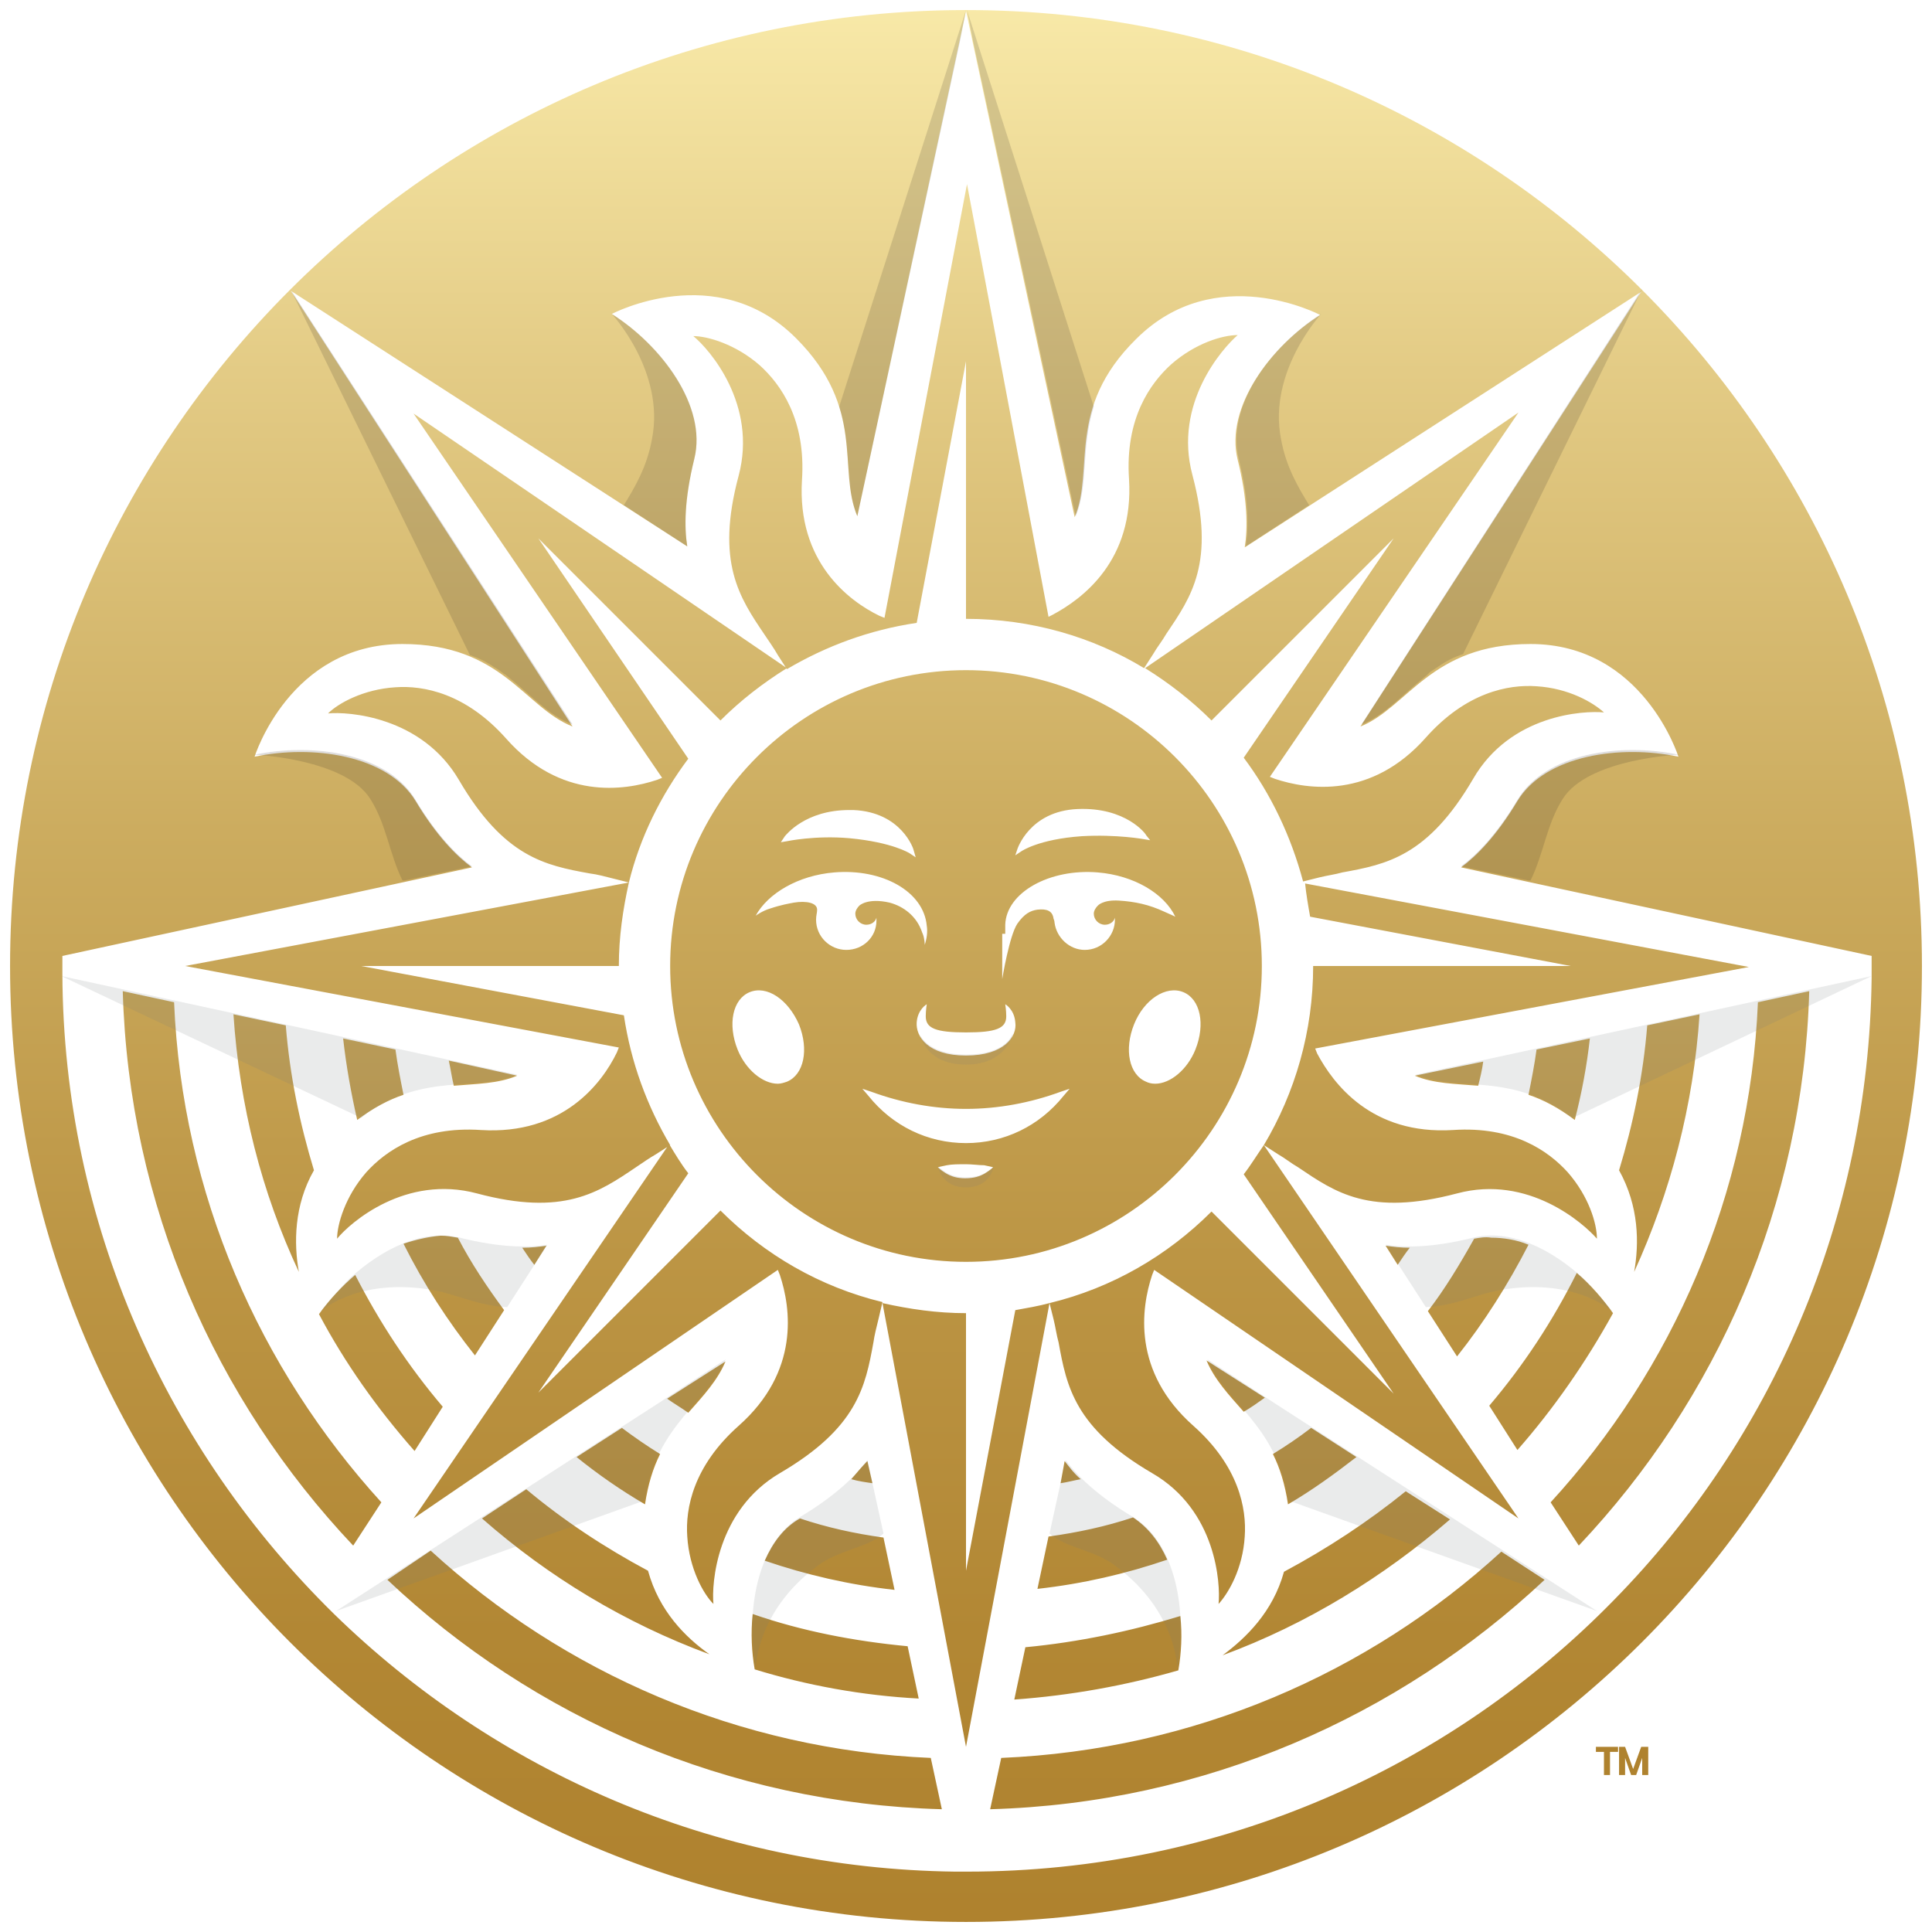 <?xml version="1.0" encoding="utf-8"?>
<!-- Generator: Adobe Illustrator 22.1.0, SVG Export Plug-In . SVG Version: 6.00 Build 0)  -->
<svg version="1.1" id="Layer_1" xmlns="http://www.w3.org/2000/svg" xmlns:xlink="http://www.w3.org/1999/xlink" x="0px" y="0px"
	 width="40" height="40" viewBox="0 0 192 192" style="enable-background:new 0 0 192 192;" xml:space="preserve">
<style type="text/css">
	.st0{fill:url(#SVGID_1_);}
	.st1{opacity:0.15;fill:#231F20;}
	.st2{opacity:0.15;fill:#77787B;}
	.st3{opacity:0.15;}
	.st4{fill:#77787B;}
	.st5{fill:#AF822E;}
</style>
<g>
	<linearGradient id="SVGID_1_" gradientUnits="userSpaceOnUse" x1="96" y1="191.015" x2="96" y2="0.557">
		<stop  offset="0" style="stop-color:#AF822E"/>
		<stop  offset="0.15" style="stop-color:#B28734"/>
		<stop  offset="0.347" style="stop-color:#BC9544"/>
		<stop  offset="0.569" style="stop-color:#CCAC5F"/>
		<stop  offset="0.809" style="stop-color:#E3CB85"/>
		<stop  offset="1" style="stop-color:#F8E9A8"/>
	</linearGradient>
	<path class="st0" d="M75,165.9c5.2,1.6,10.7,2.6,16.3,2.9l-1.1-5.2c-5.3-0.5-10.5-1.5-15.4-3.2C74.6,162.3,74.7,164.2,75,165.9
		 M101.9,163.7l-1.1,5.2c5.6-0.4,11.1-1.4,16.3-2.9c0.3-1.7,0.4-3.6,0.2-5.4C112.4,162.1,107.2,163.2,101.9,163.7 M38.5,157
		c14.5,13.7,33.8,22.2,55.1,22.8l-1.1-5.1c-19.1-0.8-36.5-8.5-49.7-20.6L38.5,157z M99.5,174.7l-1.1,5.1
		c21.3-0.6,40.6-9.2,55.1-22.8l-4.3-2.8C136,166.3,118.6,173.9,99.5,174.7 M76,155.1c4.1,1.4,8.4,2.4,12.9,2.9l-1.1-5.2
		c-2.9-0.4-5.6-1-8.3-1.9C77.9,151.8,76.8,153.3,76,155.1 M104.2,152.7l-1.1,5.2c4.5-0.5,8.8-1.5,12.9-2.9c-0.8-1.8-1.9-3.2-3.4-4.2
		C109.9,151.7,107.1,152.3,104.2,152.7 M47.9,150.9c6.6,5.8,14.2,10.4,22.6,13.5c-2.4-1.7-5-4.3-6.1-8.3c-4.3-2.3-8.4-5-12.1-8.1
		L47.9,150.9z M127.6,156.2c-1.1,4-3.8,6.6-6.1,8.3c8.4-3.1,16-7.8,22.6-13.5l-4.4-2.8C136,151.2,131.9,153.9,127.6,156.2 M84.6,147
		c0.7,0.2,1.4,0.3,2.1,0.4l-0.5-2.2C85.7,145.7,85.2,146.3,84.6,147 M105.4,147.4c0.7-0.1,1.4-0.3,2-0.4c-0.7-0.6-1.2-1.3-1.6-1.8
		L105.4,147.4z M57.3,144.8c2.1,1.7,4.4,3.3,6.8,4.7c0.3-2,0.8-3.6,1.5-5c-1.3-0.8-2.6-1.7-3.8-2.6L57.3,144.8z M126.5,144.5
		c0.7,1.4,1.2,3,1.5,5c2.4-1.4,4.6-3,6.8-4.7l-4.5-2.9C129,142.9,127.8,143.7,126.5,144.5 M66.3,139c0.7,0.5,1.4,0.9,2.1,1.4
		c1.5-1.7,2.9-3.2,3.7-5.1L66.3,139z M123.6,140.3c0.7-0.4,1.4-0.9,2.1-1.4l-5.8-3.7C120.7,137.1,122.1,138.6,123.6,140.3
		 M100.9,130.2L96,156.1v-25.6h0c-2.9,0-5.6-0.4-8.3-1l8.3,44.1l8.3-44.1C103.2,129.8,102,130,100.9,130.2 M31.7,130.6
		c2.6,4.9,5.8,9.4,9.5,13.6l2.8-4.4c-3.4-4-6.3-8.4-8.7-13.1C34,127.8,32.7,129.2,31.7,130.6 M148,139.7l2.8,4.4
		c3.6-4.1,6.8-8.7,9.5-13.6c-1-1.4-2.2-2.8-3.6-4C154.3,131.3,151.4,135.7,148,139.7 M51.9,124c0.4,0.6,0.8,1.2,1.2,1.7l1.2-1.9
		C53.6,123.9,52.8,124,51.9,124 M138.9,125.7c0.4-0.6,0.8-1.2,1.2-1.7c-0.9,0-1.7-0.1-2.4-0.2L138.9,125.7z M40.1,123.6
		c2,4,4.4,7.7,7.1,11.1l2.9-4.5c-1.7-2.3-3.3-4.7-4.6-7.2c-0.6-0.1-1.1-0.2-1.7-0.2C42.6,122.9,41.3,123.2,40.1,123.6 M146.5,123.1
		c-1.4,2.5-2.9,5-4.6,7.2l2.9,4.5c2.7-3.4,5.1-7.2,7.1-11.1c-1.2-0.5-2.5-0.7-3.7-0.7C147.6,122.9,147.1,123,146.5,123.1
		 M123.6,116.7l14.9,21.8l-18.1-18.1c-4.4,4.4-9.9,7.6-16.1,9.1l0.4,1.6c0.2,0.8,0.3,1.6,0.5,2.3c0.8,4.4,1.6,8.5,9.3,13
		c6.4,3.7,6.8,11,6.6,13c1-1.1,2.4-3.5,2.6-6.7c0.2-2.8-0.6-7-5.1-11c-6.1-5.4-5.2-11.7-4.1-15l0.2-0.5l36.2,24.7l-25.3-37.1
		C124.9,114.8,124.3,115.8,123.6,116.7 M41.1,150.9l36.2-24.7l0.2,0.5c1.1,3.3,2,9.6-4.1,15c-4.5,4-5.3,8.2-5.1,11
		c0.2,3.2,1.6,5.7,2.6,6.7c-0.2-2,0.3-9.3,6.6-13c7.7-4.5,8.5-8.6,9.3-13c0.1-0.7,0.3-1.5,0.5-2.3l0.4-1.7
		c-6.2-1.5-11.7-4.7-16.1-9.1l-18.1,18.1l14.9-21.8c-0.7-0.9-1.3-1.9-1.9-2.9L41.1,150.9z M45.1,107.9c2.3-0.2,4.4-0.2,6.3-1
		l-6.8-1.5C44.8,106.3,44.9,107.1,45.1,107.9 M140.6,106.9c1.9,0.8,4,0.8,6.3,1c0.2-0.8,0.4-1.6,0.5-2.4L140.6,106.9z M152.7,104.3
		c-0.2,1.5-0.5,3-0.8,4.5c1.5,0.5,3,1.3,4.6,2.5c0.7-2.7,1.2-5.4,1.5-8.1L152.7,104.3z M35.5,111.3c1.6-1.2,3.1-2,4.6-2.5
		c-0.3-1.5-0.6-3-0.8-4.5l-5.2-1.1C34.4,105.9,34.9,108.7,35.5,111.3 M29.7,126.4c-0.5-2.8-0.5-6.6,1.5-10.1
		c-1.4-4.6-2.4-9.4-2.8-14.4l-5.2-1.1C23.8,109.9,26,118.5,29.7,126.4 M163.7,101.9c-0.4,5-1.4,9.8-2.8,14.4c2,3.6,2,7.3,1.5,10.1
		c3.6-7.9,5.9-16.5,6.5-25.6L163.7,101.9z M35.1,153.6l2.8-4.3C25.8,136,18.1,118.7,17.3,99.6l-5.1-1.1
		C12.8,119.8,21.4,139.1,35.1,153.6 M174.7,99.6c-0.8,19.1-8.5,36.5-20.6,49.7l2.8,4.3c13.7-14.5,22.3-33.8,22.9-55.1L174.7,99.6z
		 M130.2,91.1l25.9,4.9h-25.6v0c0,6.5-1.8,12.6-4.9,17.8l1.4,0.9c0.7,0.4,1.3,0.9,2,1.3c3.7,2.5,7.1,4.9,15.8,2.6
		c7.1-1.9,12.6,3,13.9,4.5c0-1.5-0.8-4.2-2.9-6.6c-1.9-2.1-5.4-4.6-11.4-4.2c-8.1,0.5-11.9-4.6-13.5-7.6l-0.2-0.5l43.1-8.1
		l-44.1-8.3C129.8,88.8,130,90,130.2,91.1 M18.4,96l43.1,8.1l-0.2,0.5c-1.5,3.1-5.4,8.2-13.5,7.7c-6-0.4-9.5,2.1-11.4,4.2
		c-2.1,2.4-2.9,5.2-2.9,6.6c1.3-1.6,6.8-6.4,13.9-4.5c8.6,2.3,12.1-0.1,15.8-2.6c0.6-0.4,1.3-0.9,2-1.3l1.4-0.9
		c-2.3-3.9-3.9-8.2-4.6-12.9L35.9,96h25.6v0c0-2.9,0.4-5.6,1-8.3L18.4,96z M94,116.6c-0.5-0.3-0.8-0.6-0.8-0.6s0.4-0.1,0.9-0.2
		c0.5-0.1,1.2-0.1,1.9-0.1c0.6,0,1.3,0.1,1.8,0.1c0.5,0.1,0.9,0.2,0.9,0.2s-0.3,0.3-0.8,0.6c-0.5,0.3-1.1,0.5-2,0.5
		C95.1,117.1,94.5,116.9,94,116.6 M105.4,108.5l0.9-0.3l-0.6,0.7c-2.4,3-5.9,4.7-9.7,4.7c-3.8,0-7.3-1.7-9.7-4.7l-0.6-0.7l0.9,0.3
		c3,1.1,6.2,1.7,9.4,1.7C99.2,110.2,102.4,109.6,105.4,108.5 M100,101c0-0.6-0.1-1.2-0.1-1.2s0.9,0.5,1,1.8c0.2,1.4-1.1,3.3-4.9,3.3
		s-5-1.9-4.9-3.3c0.1-1.3,1-1.8,1-1.8S92,100.4,92,101c0,1.2,1,1.6,4,1.6C99,102.6,100,102.2,100,101 M73.3,104.3
		c-1-2.5-0.5-5,1.2-5.7c1.7-0.7,3.8,0.7,4.9,3.2c1,2.5,0.5,5-1.2,5.7c-0.3,0.1-0.6,0.2-0.9,0.2c0,0,0,0,0,0
		C75.8,107.7,74.1,106.3,73.3,104.3 M113.9,107.5c-1.7-0.7-2.2-3.2-1.2-5.7c1-2.5,3.2-3.9,4.9-3.2c1.7,0.7,2.2,3.2,1.2,5.7
		c-0.8,2-2.5,3.4-4,3.4C114.4,107.7,114.1,107.6,113.9,107.5 M82.9,86.7c4.8-0.4,8.9,1.9,9.2,5.3c0.1,0.6,0,1.3-0.2,1.9
		c0,0,0-0.6-0.2-1.1c-0.1-0.2-0.1-0.3-0.2-0.5c-0.5-1.2-1.6-2.2-3.1-2.6c-2.2-0.5-3,0.3-3,0.3s0,0,0,0c-0.2,0.2-0.4,0.5-0.4,0.8
		c0,0.6,0.5,1.1,1.1,1.1c0.5,0,0.9-0.3,1-0.7c0,0.2,0,0.3,0,0.3c0,1.6-1.3,2.9-3,2.9c-1.6,0-3-1.3-3-3c0-0.4,0.1-0.7,0.1-0.9
		c0.1-0.8-1.1-1-2.3-0.8c-0.5,0.1-1.2,0.2-2.4,0.6c-0.7,0.2-1.4,0.7-1.4,0.7C76.3,88.8,79.3,87,82.9,86.7 M99.9,92.8
		c0-0.3,0-0.5,0-0.9c0.1-3.2,4.4-5.6,9.2-5.2c3.6,0.3,6.6,2.1,7.7,4.4c0,0-0.4-0.2-1.1-0.5c-1.5-0.7-2.9-1-4.5-1.1
		c-1.6-0.1-2.1,0.5-2.1,0.5s0,0,0,0c-0.2,0.2-0.4,0.5-0.4,0.8c0,0.6,0.5,1.1,1.1,1.1c0.5,0,0.9-0.3,1-0.7c0,0.1,0,0.1,0,0.2
		c0,1.6-1.3,3-3,3c-1.5,0-2.8-1.2-3-2.7c0,0,0-0.2-0.1-0.4c-0.1-0.8-0.7-1-1.6-0.9c-0.7,0.1-1.3,0.4-2,1.4c-0.8,1.2-1.5,5.5-1.5,5.5
		V92.8z M101.1,84.4c0,0,1.2-3.8,6-4c4.8-0.2,6.8,2.5,6.8,2.6l0.4,0.5l-0.6-0.1c0,0-2.7-0.5-6.2-0.3c-4.3,0.3-6,1.5-6,1.5l-0.6,0.4
		L101.1,84.4z M78,83.1c0.1-0.1,2-2.6,6.4-2.6c0.1,0,0.3,0,0.4,0c4.8,0.2,6,3.9,6,4l0.2,0.7l-0.6-0.4c0,0-1.7-1.1-6-1.5
		c-3.4-0.3-6.2,0.3-6.2,0.3l-0.6,0.1L78,83.1z M66.6,96c0,16.2,13.2,29.4,29.4,29.4s29.4-13.2,29.4-29.4S112.2,66.6,96,66.6
		S66.6,79.8,66.6,96 M65.8,77.3l-0.5,0.2c-3.3,1.1-9.6,2-15-4.1c-4-4.5-8.2-5.3-11-5.1c-3.2,0.2-5.7,1.6-6.7,2.6
		c2-0.2,9.3,0.3,13,6.6c4.5,7.7,8.6,8.5,13,9.3c0.8,0.1,1.5,0.3,2.3,0.5l1.6,0.4c1.1-4.5,3.2-8.7,5.9-12.3L53.5,53.5l18.1,18.1
		c2-2,4.2-3.7,6.6-5.2L41.1,41.1L65.8,77.3z M113.8,66.4c2.4,1.5,4.6,3.2,6.6,5.2l18.1-18.1l-14.9,21.8c2.7,3.6,4.7,7.8,5.9,12.3
		l1.6-0.4c0.8-0.2,1.6-0.3,2.3-0.5c4.4-0.8,8.5-1.6,13-9.3c3.7-6.4,11-6.8,13-6.6c-1.1-1-3.5-2.4-6.7-2.6c-2.8-0.2-7,0.6-11,5.1
		c-5.4,6.1-11.7,5.2-15,4.1l-0.5-0.2l24.7-36.2L113.8,66.4z M87.9,61.4l-0.5-0.2c-3.1-1.5-8.2-5.4-7.7-13.5c0.4-6-2.1-9.5-4.2-11.4
		c-2.4-2.1-5.2-2.9-6.6-2.9c1.6,1.3,6.4,6.8,4.5,13.9c-2.3,8.6,0.1,12.1,2.6,15.8c0.4,0.6,0.9,1.3,1.3,2l0.9,1.4
		c3.9-2.3,8.2-3.9,12.9-4.6L96,35.9v25.6h0c6.5,0,12.6,1.8,17.7,4.9l0.9-1.4c0.4-0.7,0.9-1.3,1.3-2c2.5-3.7,4.9-7.1,2.6-15.8
		c-1.9-7.1,3-12.6,4.5-13.9c-1.5,0-4.2,0.8-6.6,2.9c-2.1,1.9-4.6,5.4-4.2,11.4c0.5,8.1-4.6,11.9-7.6,13.5l-0.4,0.2l-8.1-43
		L87.9,61.4z M96,1.1l10.8,50.3c2-4.7-0.9-10.8,6.1-17.7c7.9-7.9,18.3-2.4,18.3-2.4c-4.9,3.1-9.5,9.2-8.2,14.4c1,4,1,6.8,0.7,8.7
		l39.4-25.4l-27.9,43.2c4.7-1.9,7-8.2,16.9-8.2c11.2,0,14.7,11.2,14.7,11.2c-5.7-1.2-13.2-0.2-16,4.4c-2.1,3.5-4.1,5.5-5.6,6.6
		L186,95c0,0.3,0,0.7,0,1c0,0,0,0,0,0.1c0,0.3,0,0.6,0,0.9c0,0.1,0,0.1,0,0.2c-0.3,24.1-10,45.9-25.6,61.8c0,0,0,0,0,0
		c-16.3,16.7-39.1,27-64.3,27c-0.4,0-0.8,0-1.2,0c-24-0.3-45.7-10-61.7-25.6l0,0C16.7,144.2,6.3,121.7,6.2,96.8c0-0.2,0-0.5,0-0.7v0
		c0,0,0,0,0-0.1h0c0-0.3,0-0.7,0-1l40.7-8.8c-1.5-1.1-3.5-3.1-5.6-6.6c-2.8-4.6-10.3-5.6-16-4.4c0,0,3.5-11.2,14.7-11.2
		c9.9,0,12.1,6.3,16.9,8.2L28.9,28.9l39.4,25.4c-0.3-1.9-0.3-4.6,0.7-8.7c1.3-5.2-3.3-11.3-8.2-14.4c0,0,10.4-5.5,18.3,2.4
		c7,7,4.1,13,6.1,17.7L96,1.1z M1,96C1,96,1,96,1,96c0,52.5,42.5,95,95,95c52.5,0,95-42.5,95-95c0,0,0,0,0,0h0c0-52.5-42.5-95-95-95
		C43.5,1,1,43.5,1,96"/>
	<path class="st1" d="M106.9,51.3c1.3-3.1,0.5-6.8,1.8-10.9L96.1,1l0.6,3.1L106.9,51.3z"/>
	<path class="st1" d="M123.1,45.6c1,4,1,6.8,0.7,8.7l6.3-4.1c-1.1-1.8-2.3-3.8-2.8-6.6c-1.3-6.7,4-12.4,4-12.4
		C126.4,34.3,121.8,40.3,123.1,45.6z"/>
	<path class="st1" d="M141.8,67.1c0.1-0.1,0.2-0.2,0.3-0.3c0.3-0.2,0.6-0.4,0.9-0.6c0.7-0.5,1.5-0.9,2.4-1.2l17.8-36.3L135.3,72
		C137.6,71.1,139.4,69,141.8,67.1z"/>
	<path class="st1" d="M150.8,79.5c-2.1,3.5-4.1,5.5-5.6,6.6l6.7,1.4l0.2,0c1.3-2.6,1.6-5.6,3.2-8.1c2.5-4,11.5-4.4,11.5-4.4
		C161.1,73.8,153.6,74.8,150.8,79.5z"/>
	<path class="st2" d="M140.7,106.8c4.1,1.7,9.1-0.2,14.9,3.8c0,0,0.6,0.5,0.7,0.5L186,97l0,0L140.7,106.8z"/>
	<path class="st2" d="M149.1,128.2c7-1.2,10.7,1.7,11.2,2.2c0,0,0,0,0,0c-1-1.2-2-2.4-3-3.4c-3.2-2.9-7.2-4.9-10.9-4
		c-4,1-6.8,1-8.7,0.7l4,6.2C144.5,129.8,146.8,128.6,149.1,128.2z"/>
	<path class="st2" d="M126.9,139.6l-6.9-4.5c1.7,4.2,6.9,6.5,8,13.9c0,0,0,0.1,0,0.1l30.7,11L126.9,139.6z"/>
	<path class="st2" d="M112.5,150.7c-3.5-2.1-5.5-4.1-6.6-5.6l-1.6,7.3c1.4,1.3,4.1,1.6,6.1,2.9c6.4,4.4,6.6,10.3,6.6,10.5
		C118,160.2,116.9,153.3,112.5,150.7z"/>
	<path class="st1" d="M85.2,51.3c-1.3-3.1-0.5-6.8-1.8-10.9L96,1l-0.6,3.1L85.2,51.3z"/>
	<path class="st1" d="M69,45.6c-1,4-1,6.8-0.7,8.7L62,50.2c1.1-1.8,2.3-3.8,2.8-6.6c1.3-6.7-4-12.4-4-12.4
		C65.7,34.3,70.3,40.3,69,45.6z"/>
	<path class="st1" d="M50.3,67.1C50.2,67,50.1,67,50,66.9c-0.3-0.2-0.5-0.4-0.9-0.6c-0.7-0.5-1.5-0.9-2.4-1.2L28.9,28.8L56.9,72
		C54.5,71.1,52.7,69,50.3,67.1z"/>
	<path class="st1" d="M41.3,79.5c2.1,3.5,4.1,5.5,5.6,6.6l-6.7,1.4l-0.2,0c-1.3-2.6-1.6-5.6-3.2-8.1c-2.5-4-11.5-4.4-11.5-4.4
		C31,73.8,38.5,74.8,41.3,79.5z"/>
	<path class="st2" d="M51.4,106.8c-4.1,1.7-9.1-0.2-14.9,3.8c0,0-0.6,0.5-0.6,0.5L6.1,97l0,0L51.4,106.8z"/>
	<path class="st2" d="M43,128.2c-7-1.2-10.7,1.7-11.2,2.2c0,0,0,0,0,0c1-1.2,2-2.4,3-3.4c3.2-2.9,7.2-4.9,10.9-4c4,1,6.8,1,8.7,0.7
		l-4,6.2C47.6,129.8,45.3,128.6,43,128.2z"/>
	<path class="st2" d="M65.2,139.6l6.9-4.5c-1.7,4.2-6.9,6.5-8,13.9c0,0,0,0.1,0,0.1l-30.7,11L65.2,139.6z"/>
	<path class="st2" d="M79.6,150.7c3.5-2.1,5.5-4.1,6.6-5.6l1.6,7.3c-1.4,1.3-4.1,1.6-6.1,2.9c-6.4,4.4-6.6,10.3-6.6,10.5
		C74.1,160.2,75.2,153.3,79.6,150.7z"/>
	<g class="st3">
		<path class="st4" d="M96,104.8c-2.7,0-4.1-1-4.6-2c0.4,1.3,1.5,3,4.6,3c3.1,0,4.3-1.8,4.7-3.1c0,0,0,0.1-0.1,0.1
			C100.1,103.9,98.7,104.8,96,104.8z"/>
		<path class="st4" d="M98,116.5c-0.5,0.3-1.1,0.5-2,0.5c-0.9,0-1.5-0.2-2-0.5c-0.5-0.3-0.8-0.6-0.8-0.6h0c0,0,0.3,2.1,2.8,2.1
			c2.5,0,2.7-2.1,2.8-2.1h0C98.8,115.9,98.5,116.2,98,116.5z"/>
	</g>
	<g>
		<path class="st5" d="M158.6,173.6h2.2v0.5H160v2.3h-0.6v-2.3h-0.8V173.6z M163.8,173.6v2.8h-0.6v-1.1c0-0.2,0-0.4,0-0.6l-0.6,1.7
			h-0.5l-0.6-1.7c0,0.2,0,0.4,0,0.6v1.1h-0.6v-2.8h0.6l0.8,2.2l0.8-2.2H163.8z"/>
	</g>
</g>
</svg>
